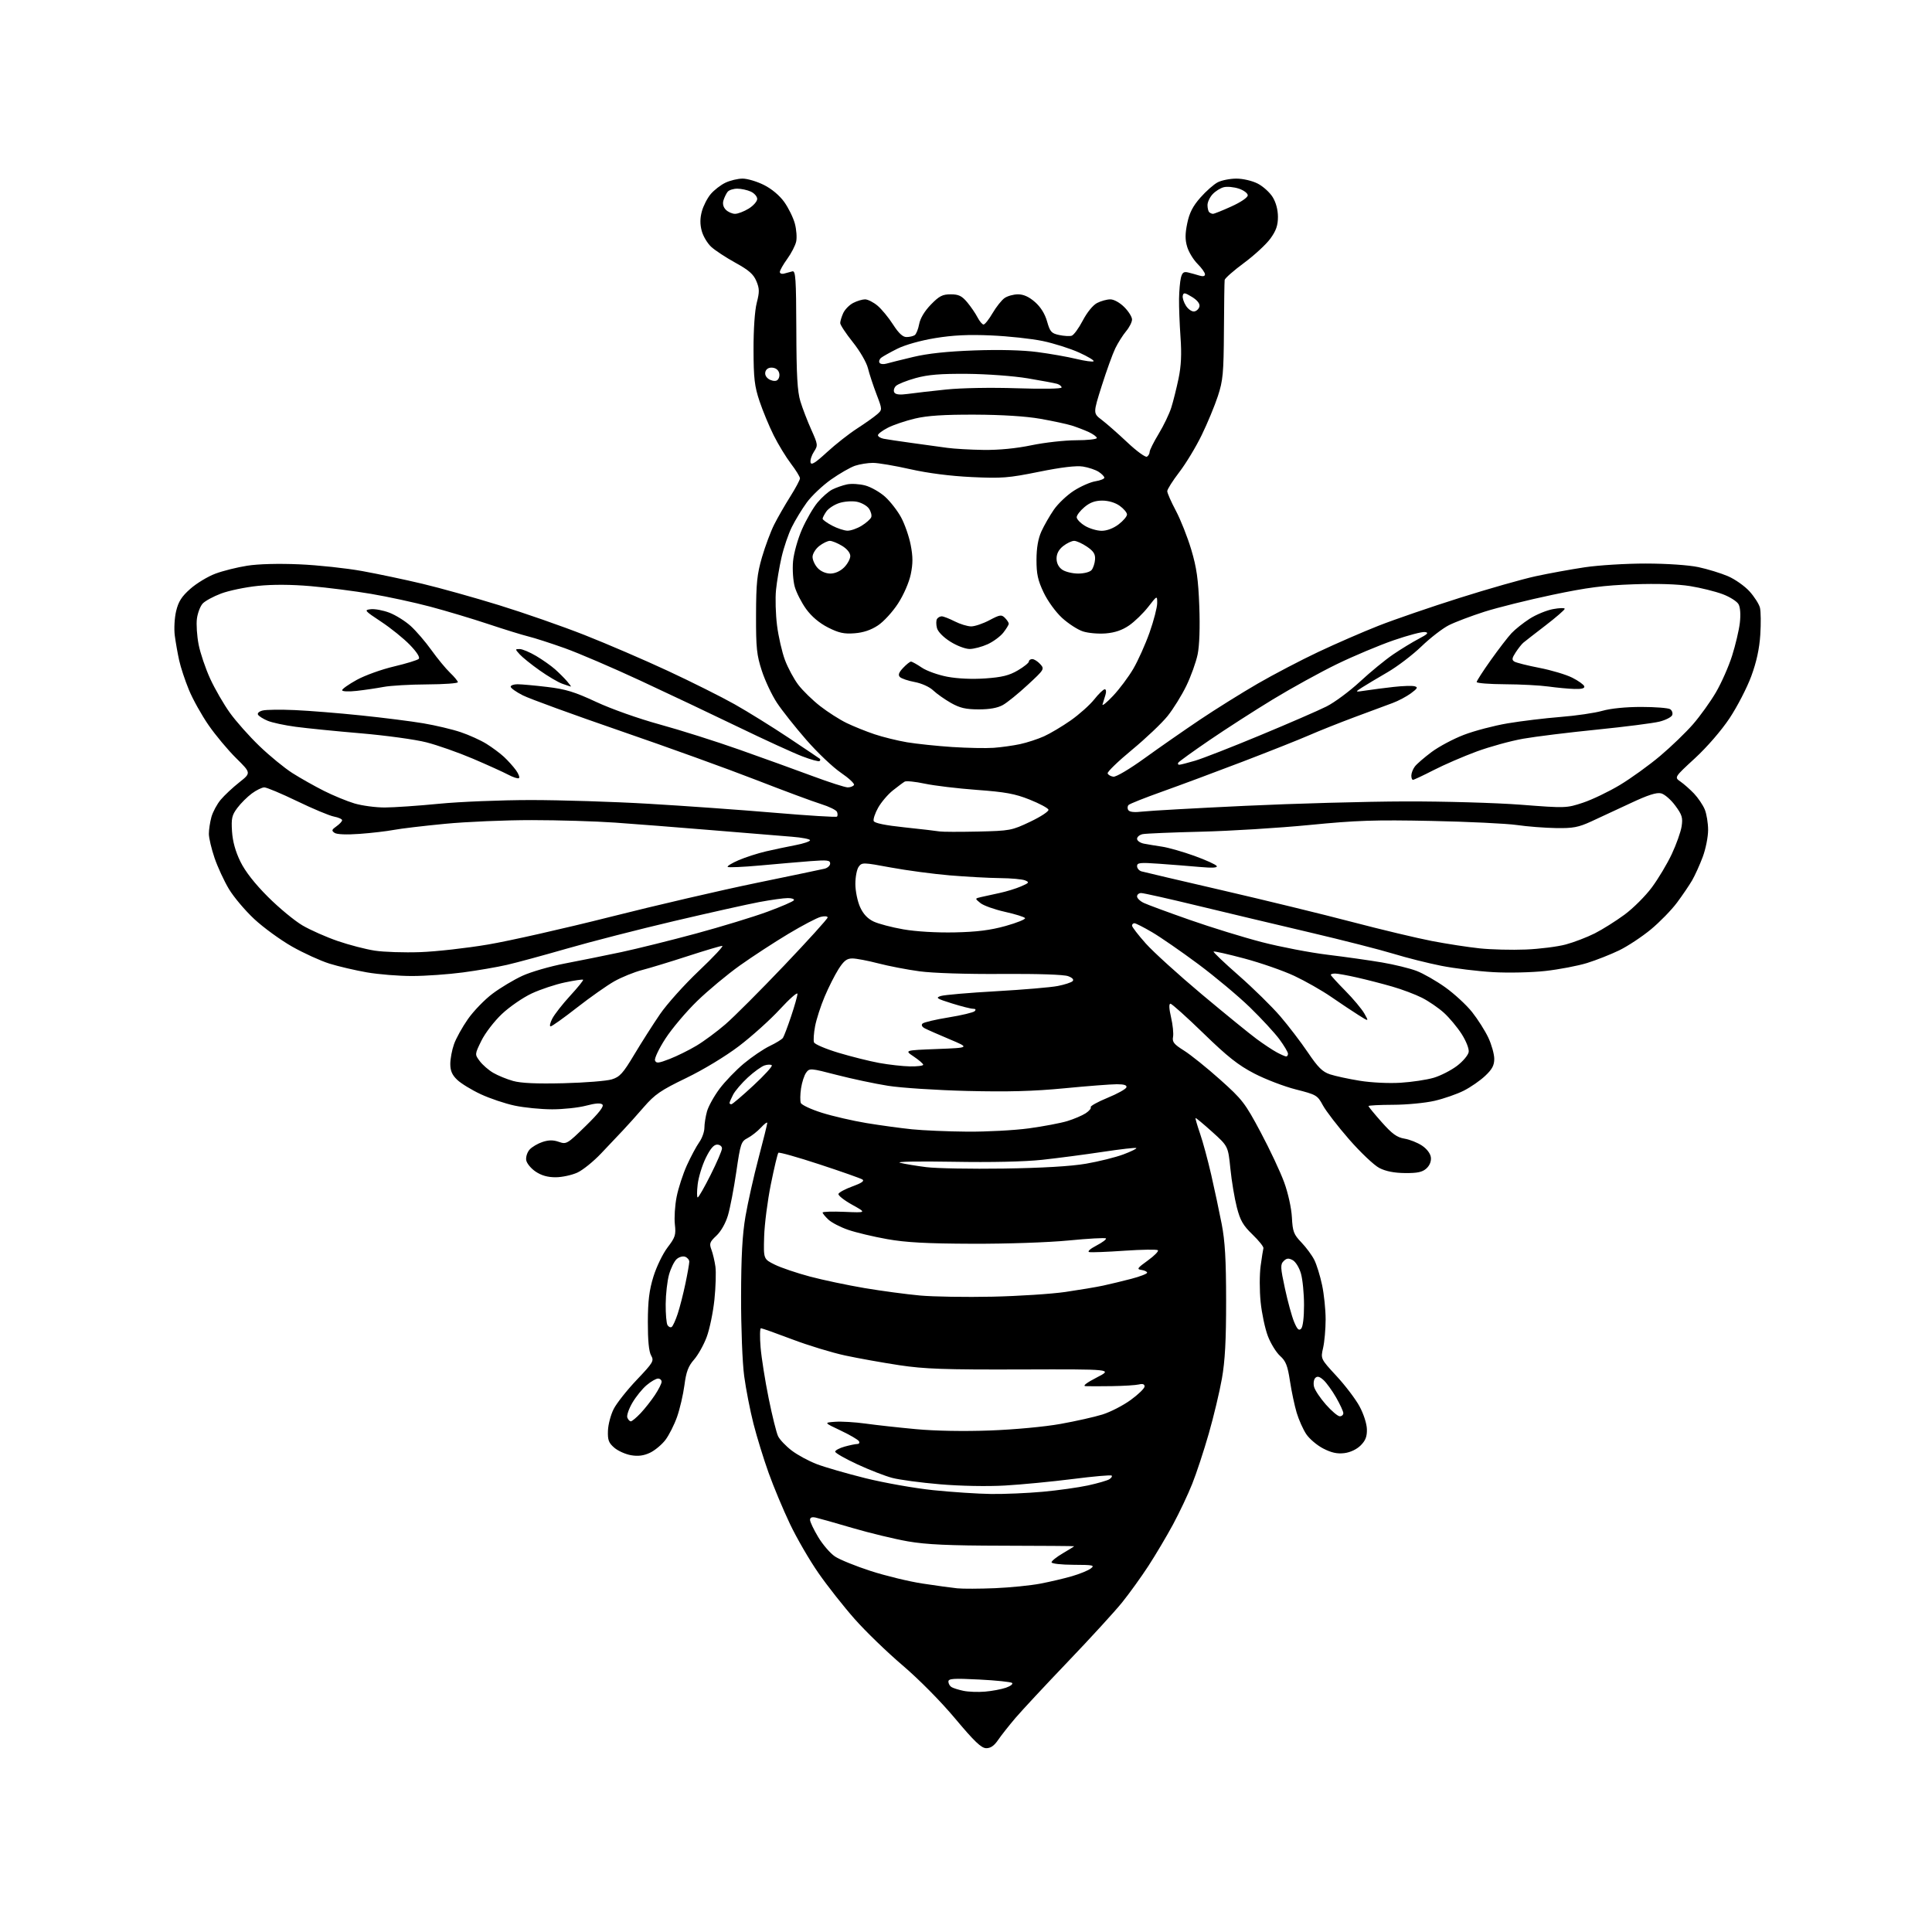 <?xml version="1.0" encoding="UTF-8" standalone="no"?>
<svg 
  version="1.1" 
  xmlns="http://www.w3.org/2000/svg" 
  xmlns:xlink="http://www.w3.org/1999/xlink" 
  xmlns:svg="http://www.w3.org/2000/svg"
  xmlns:rdf="http://www.w3.org/1999/02/22-rdf-syntax-ns#"
  xmlns:cc="http://creativecommons.org/ns#"
  xmlns:dc="http://purl.org/dc/elements/1.1/"
  viewBox="0 0 768 768"
  width="768"
  height="768"
>
<style>svg {background-color: white; }</style>"
<path stroke="none" fill="black" fill-rule="evenodd" d="M392.00,694.93C390.06,694.88 387.29,692.23 379.72,683.19C374.00,676.35 365.30,667.56 358.78,662.00C352.64,656.77 344.07,648.49 339.74,643.58C335.40,638.67 328.95,630.49 325.40,625.39C321.84,620.29 316.73,611.48 314.03,605.81C311.33,600.14 307.51,591.00 305.54,585.50C303.57,580.00 300.86,571.23 299.53,566.00C298.19,560.77 296.52,552.23 295.82,547.00C295.11,541.65 294.57,527.90 294.59,515.50C294.62,499.41 295.09,490.82 296.34,483.50C297.29,478.00 299.62,467.59 301.53,460.37C303.44,453.15 305.00,446.85 305.00,446.38C305.00,445.91 303.86,446.75 302.47,448.25C301.08,449.75 298.70,451.62 297.19,452.40C294.60,453.74 294.34,454.53 292.69,465.85C291.72,472.47 290.23,480.24 289.37,483.13C288.44,486.26 286.59,489.51 284.79,491.20C282.12,493.69 281.89,494.34 282.80,496.76C283.37,498.27 284.08,501.30 284.39,503.50C284.69,505.70 284.51,511.63 283.99,516.67C283.46,521.71 282.08,528.38 280.91,531.50C279.75,534.62 277.48,538.66 275.88,540.48C273.60,543.08 272.77,545.28 272.07,550.65C271.57,554.42 270.25,560.08 269.14,563.24C268.02,566.40 265.94,570.52 264.51,572.40C263.07,574.28 260.32,576.57 258.39,577.49C255.91,578.66 253.70,578.96 250.88,578.48C248.68,578.11 245.67,576.76 244.19,575.49C241.95,573.56 241.53,572.43 241.67,568.71C241.76,566.25 242.79,562.37 243.96,560.08C245.13,557.79 249.24,552.59 253.11,548.52C259.70,541.58 260.05,540.98 258.82,538.81C257.94,537.27 257.51,532.82 257.53,525.50C257.56,517.06 258.08,512.85 259.76,507.43C260.96,503.54 263.49,498.33 265.37,495.87C268.44,491.85 268.74,490.90 268.27,486.69C267.98,484.11 268.29,479.19 268.97,475.76C269.64,472.34 271.48,466.70 273.04,463.24C274.61,459.79 276.82,455.66 277.95,454.07C279.08,452.49 280.00,449.91 280.01,448.35C280.01,446.78 280.47,443.84 281.04,441.81C281.60,439.78 283.85,435.73 286.03,432.81C288.22,429.89 292.59,425.35 295.75,422.73C298.91,420.10 303.52,416.98 306.00,415.79C308.48,414.61 310.83,413.16 311.23,412.57C311.64,411.98 313.10,408.12 314.48,404.00C315.87,399.87 317.00,395.85 317.00,395.06C317.00,394.27 313.85,397.04 310.00,401.22C306.15,405.40 298.84,411.97 293.75,415.84C288.34,419.95 279.62,425.22 272.76,428.54C262.63,433.43 260.31,435.03 255.91,440.10C253.11,443.34 249.39,447.48 247.66,449.30C245.92,451.12 242.03,455.24 239.00,458.45C235.97,461.67 231.70,465.12 229.50,466.13C227.30,467.13 223.43,467.97 220.90,467.98C217.74,467.99 215.23,467.29 212.90,465.72C211.03,464.46 209.35,462.40 209.17,461.13C208.99,459.87 209.60,457.99 210.54,456.96C211.48,455.92 213.78,454.57 215.65,453.95C218.12,453.14 219.91,453.12 222.16,453.91C225.17,454.96 225.49,454.76 232.88,447.54C238.05,442.49 240.17,439.77 239.48,439.08C238.79,438.39 236.70,438.53 232.98,439.52C229.97,440.32 223.90,440.97 219.50,440.97C215.10,440.97 208.39,440.31 204.59,439.50C200.79,438.70 194.71,436.65 191.09,434.96C187.46,433.27 183.26,430.70 181.75,429.25C179.72,427.32 179.00,425.66 179.00,422.94C179.00,420.91 179.66,417.37 180.48,415.07C181.29,412.77 183.79,408.27 186.03,405.07C188.28,401.87 192.67,397.33 195.81,394.99C198.94,392.64 204.28,389.45 207.67,387.89C211.06,386.33 218.71,384.12 224.67,382.98C230.63,381.84 240.68,379.81 247.00,378.47C253.32,377.12 266.71,373.79 276.74,371.08C286.77,368.36 299.49,364.48 305.00,362.45C310.51,360.43 315.27,358.37 315.57,357.88C315.87,357.40 314.79,357.00 313.17,357.00C311.55,357.00 306.46,357.71 301.86,358.57C297.26,359.43 282.02,362.84 268.00,366.13C253.97,369.43 234.85,374.34 225.50,377.04C216.15,379.73 205.35,382.67 201.50,383.55C197.65,384.44 189.78,385.79 184.00,386.56C178.22,387.33 169.17,387.97 163.88,387.98C158.59,387.99 150.47,387.34 145.83,386.53C141.20,385.72 134.50,384.16 130.95,383.05C127.40,381.94 120.73,378.90 116.12,376.29C111.51,373.67 104.76,368.76 101.12,365.38C97.48,362.00 92.93,356.61 91.01,353.42C89.09,350.23 86.52,344.66 85.29,341.06C84.06,337.45 83.04,333.15 83.03,331.50C83.02,329.85 83.48,326.83 84.04,324.78C84.61,322.74 86.28,319.63 87.75,317.89C89.21,316.15 92.53,313.04 95.12,311.00C99.83,307.27 99.83,307.27 93.88,301.39C90.60,298.15 85.66,292.24 82.91,288.26C80.15,284.28 76.64,277.98 75.11,274.26C73.57,270.54 71.82,265.25 71.22,262.50C70.61,259.75 69.83,255.32 69.48,252.65C69.13,249.96 69.37,245.62 70.02,242.90C70.94,239.09 72.21,237.11 75.70,234.03C78.18,231.85 82.64,229.15 85.63,228.04C88.61,226.92 94.30,225.50 98.27,224.88C102.68,224.18 110.78,223.97 119.00,224.33C126.42,224.65 137.68,225.86 144.00,227.01C150.32,228.16 161.12,230.44 168.00,232.08C174.88,233.72 188.53,237.53 198.35,240.56C208.17,243.59 223.47,248.92 232.35,252.42C241.23,255.92 256.17,262.34 265.54,266.71C274.91,271.07 286.84,277.04 292.04,279.97C297.24,282.90 306.90,288.90 313.50,293.29C320.10,297.69 325.69,301.45 325.92,301.64C326.15,301.84 326.09,302.24 325.79,302.54C325.50,302.84 322.38,301.98 318.88,300.64C315.37,299.30 303.95,294.07 293.50,289.01C283.05,283.96 265.50,275.64 254.50,270.53C243.50,265.42 230.00,259.63 224.50,257.66C219.00,255.70 212.47,253.59 210.00,252.99C207.53,252.38 200.32,250.15 194.00,248.04C187.68,245.93 177.32,242.83 171.00,241.15C164.68,239.47 154.10,237.18 147.50,236.07C140.90,234.95 130.10,233.57 123.50,233.00C115.70,232.33 108.35,232.29 102.50,232.90C97.55,233.41 90.97,234.78 87.89,235.94C84.80,237.10 81.50,238.90 80.55,239.94C79.60,240.99 78.58,243.68 78.28,245.92C77.98,248.16 78.29,252.81 78.96,256.25C79.64,259.69 81.71,265.80 83.57,269.84C85.43,273.88 88.94,279.95 91.37,283.34C93.80,286.73 99.09,292.69 103.14,296.58C107.19,300.48 113.09,305.31 116.25,307.32C119.41,309.33 125.04,312.50 128.75,314.37C132.46,316.24 137.95,318.50 140.93,319.39C143.92,320.27 149.32,320.99 152.93,320.99C156.54,320.98 166.25,320.32 174.50,319.51C182.75,318.70 199.18,318.04 211.00,318.03C222.82,318.03 243.97,318.69 258.00,319.52C272.02,320.34 294.45,321.94 307.84,323.08C321.23,324.22 332.43,324.91 332.72,324.62C333.01,324.32 333.02,323.49 332.74,322.76C332.46,322.03 329.59,320.62 326.37,319.62C323.14,318.62 311.50,314.29 300.50,310.01C289.50,305.72 265.24,296.96 246.58,290.54C227.92,284.11 210.48,277.76 207.83,276.41C205.17,275.07 203.00,273.52 203.00,272.98C203.00,272.44 204.24,272.00 205.75,272.00C207.26,272.00 212.55,272.48 217.50,273.07C224.86,273.94 228.41,275.03 237.00,279.03C242.97,281.82 253.86,285.68 262.25,287.98C270.37,290.20 284.67,294.73 294.03,298.04C303.39,301.35 316.46,306.07 323.07,308.53C329.68,310.99 335.95,313.00 336.99,313.00C338.03,313.00 339.14,312.57 339.47,312.05C339.79,311.53 337.45,309.34 334.28,307.18C331.10,305.02 324.90,299.13 320.50,294.08C316.10,289.04 310.86,282.42 308.85,279.38C306.84,276.34 304.14,270.62 302.85,266.68C300.80,260.40 300.50,257.61 300.54,244.50C300.57,231.82 300.94,228.26 302.90,221.50C304.19,217.10 306.37,211.25 307.76,208.50C309.15,205.75 312.02,200.75 314.14,197.39C316.26,194.03 318.00,190.77 318.00,190.15C318.00,189.53 316.39,186.91 314.42,184.33C312.46,181.75 309.37,176.69 307.56,173.07C305.76,169.46 303.22,163.35 301.93,159.50C299.94,153.56 299.57,150.45 299.54,139.00C299.52,130.95 300.03,123.43 300.82,120.38C301.94,116.02 301.92,114.74 300.66,111.73C299.52,109.00 297.64,107.36 292.34,104.45C288.58,102.38 284.26,99.54 282.73,98.14C281.21,96.74 279.51,93.89 278.95,91.80C278.24,89.17 278.25,86.78 278.99,84.05C279.57,81.87 281.16,78.77 282.51,77.16C283.87,75.56 286.51,73.51 288.39,72.62C290.27,71.73 293.33,71.00 295.20,71.00C297.08,71.00 300.87,72.13 303.64,73.51C306.73,75.05 309.85,77.66 311.74,80.28C313.42,82.63 315.32,86.49 315.96,88.86C316.60,91.23 316.84,94.45 316.49,96.03C316.15,97.60 314.55,100.71 312.93,102.93C311.32,105.16 310.00,107.49 310.00,108.11C310.00,108.73 310.79,109.01 311.75,108.74C312.71,108.47 314.17,108.08 314.99,107.87C316.27,107.55 316.48,110.73 316.55,131.00C316.60,149.23 316.97,155.64 318.17,159.56C319.02,162.35 320.97,167.40 322.49,170.79C325.15,176.72 325.19,177.06 323.57,179.54C322.64,180.96 322.02,182.87 322.20,183.79C322.44,185.05 324.02,184.08 328.69,179.79C332.08,176.67 337.48,172.42 340.68,170.36C343.88,168.29 347.46,165.76 348.63,164.73C350.77,162.87 350.77,162.87 348.41,156.68C347.11,153.28 345.58,148.64 345.02,146.37C344.44,144.04 341.81,139.51 338.99,135.99C336.25,132.56 334.00,129.15 334.00,128.42C334.00,127.69 334.54,125.91 335.19,124.47C335.85,123.03 337.63,121.21 339.15,120.43C340.66,119.64 342.79,119.00 343.87,119.00C344.96,119.00 347.18,120.13 348.82,121.50C350.46,122.88 353.24,126.25 355.00,129.00C357.23,132.47 358.87,134.00 360.35,133.98C361.53,133.98 363.00,133.64 363.61,133.23C364.21,132.83 365.01,130.85 365.38,128.84C365.81,126.53 367.52,123.68 370.03,121.09C373.34,117.68 374.64,117.00 377.91,117.00C381.06,117.00 382.33,117.61 384.45,120.12C385.89,121.84 387.74,124.54 388.56,126.12C389.38,127.70 390.47,129.00 390.98,129.00C391.50,129.00 393.11,126.97 394.56,124.48C396.02,122.00 398.16,119.30 399.33,118.48C400.49,117.67 402.90,117.00 404.69,117.00C406.88,117.00 409.06,117.99 411.43,120.07C413.70,122.06 415.38,124.77 416.23,127.78C417.40,131.90 417.94,132.51 421.02,133.17C422.94,133.58 425.18,133.71 426.00,133.46C426.82,133.22 428.80,130.51 430.40,127.46C432.11,124.19 434.45,121.30 436.10,120.45C437.64,119.65 440.01,119.00 441.37,119.00C442.80,119.00 445.15,120.30 446.92,122.08C448.62,123.77 450.00,125.98 450.00,127.00C450.00,128.02 448.94,130.12 447.64,131.67C446.34,133.23 444.40,136.30 443.33,138.50C442.27,140.70 439.85,147.40 437.95,153.40C434.51,164.29 434.51,164.29 437.95,166.90C439.84,168.33 444.42,172.36 448.13,175.85C451.83,179.34 455.35,181.90 455.93,181.54C456.52,181.18 457.00,180.32 457.00,179.63C457.00,178.94 458.62,175.71 460.60,172.44C462.58,169.17 464.84,164.47 465.61,162.00C466.39,159.53 467.68,154.35 468.49,150.50C469.53,145.49 469.76,140.80 469.27,134.00C468.90,128.78 468.64,121.92 468.69,118.76C468.74,115.61 469.07,111.85 469.43,110.41C469.96,108.32 470.55,107.89 472.30,108.31C473.51,108.60 475.51,109.15 476.75,109.54C478.22,109.99 479.00,109.82 479.00,109.04C479.00,108.38 477.66,106.51 476.02,104.87C474.39,103.23 472.54,100.20 471.92,98.12C471.07,95.29 471.08,92.94 471.95,88.75C472.81,84.61 474.16,81.96 477.17,78.55C479.40,76.01 482.51,73.27 484.06,72.47C485.62,71.66 488.97,71.00 491.49,71.00C494.08,71.00 497.76,71.86 499.94,72.97C502.06,74.05 504.74,76.47 505.90,78.34C507.22,80.47 508.00,83.41 508.00,86.22C508.00,89.61 507.27,91.71 505.00,94.84C503.35,97.12 498.62,101.48 494.50,104.53C490.37,107.58 486.92,110.62 486.82,111.29C486.72,111.96 486.59,121.05 486.53,131.50C486.42,148.45 486.16,151.25 484.11,157.50C482.84,161.35 479.96,168.31 477.69,172.96C475.43,177.62 471.43,184.24 468.79,187.68C466.16,191.11 464.00,194.52 464.00,195.25C464.00,195.97 465.54,199.48 467.43,203.03C469.32,206.59 472.07,213.55 473.55,218.50C475.68,225.64 476.34,230.29 476.74,241.01C477.05,249.42 476.80,256.64 476.08,260.13C475.44,263.22 473.42,268.84 471.59,272.62C469.76,276.40 466.40,281.81 464.13,284.64C461.86,287.47 455.49,293.51 449.98,298.07C444.46,302.63 440.11,306.84 440.30,307.43C440.50,308.02 441.52,308.61 442.58,308.75C443.67,308.89 449.03,305.72 455.00,301.40C460.77,297.23 470.68,290.34 477.00,286.09C483.32,281.85 493.68,275.39 500.00,271.73C506.32,268.08 517.12,262.43 524.00,259.18C530.88,255.93 541.67,251.23 548.00,248.74C554.33,246.25 568.83,241.27 580.23,237.67C591.63,234.06 605.21,230.20 610.41,229.07C615.61,227.94 624.39,226.34 629.92,225.51C635.46,224.68 646.40,224.01 654.24,224.02C662.62,224.03 671.24,224.62 675.14,225.44C678.79,226.22 684.07,227.84 686.88,229.04C689.69,230.25 693.55,232.97 695.47,235.09C697.38,237.21 699.25,240.13 699.61,241.58C699.97,243.02 700.03,247.87 699.74,252.35C699.38,257.91 698.24,263.15 696.15,268.82C694.46,273.40 690.58,280.91 687.52,285.52C684.23,290.45 678.58,296.98 673.74,301.44C665.54,308.99 665.54,308.99 668.02,310.70C669.38,311.64 671.80,313.78 673.40,315.45C674.99,317.13 676.90,319.95 677.65,321.72C678.39,323.49 679.00,327.18 679.00,329.93C679.00,332.68 678.04,337.50 676.86,340.64C675.69,343.78 673.79,347.96 672.66,349.93C671.52,351.89 668.81,355.89 666.63,358.81C664.45,361.74 659.79,366.52 656.27,369.44C652.75,372.35 647.09,376.10 643.69,377.76C640.28,379.41 634.51,381.69 630.86,382.82C627.21,383.94 619.79,385.36 614.36,385.97C608.85,386.58 599.64,386.79 593.50,386.44C587.45,386.09 578.19,384.96 572.93,383.92C567.67,382.88 559.12,380.73 553.93,379.14C548.74,377.55 533.70,373.71 520.50,370.61C507.30,367.51 487.22,362.73 475.89,359.99C464.55,357.24 454.54,355.00 453.64,355.00C452.74,355.00 452.00,355.60 452.00,356.34C452.00,357.08 453.24,358.26 454.75,358.96C456.26,359.67 464.44,362.69 472.92,365.66C481.40,368.64 494.35,372.63 501.69,374.53C509.04,376.43 520.77,378.68 527.77,379.53C534.77,380.38 544.50,381.76 549.38,382.59C554.26,383.42 560.44,384.93 563.10,385.95C565.77,386.96 570.90,389.90 574.51,392.47C578.12,395.05 582.93,399.48 585.19,402.33C587.44,405.17 590.35,409.75 591.64,412.50C592.93,415.25 593.98,419.02 593.99,420.88C594.00,423.48 593.16,425.06 590.38,427.67C588.40,429.55 584.58,432.19 581.89,433.55C579.21,434.91 573.98,436.73 570.28,437.59C566.57,438.45 559.14,439.16 553.77,439.17C548.40,439.19 544.00,439.41 544.00,439.68C544.00,439.94 546.36,442.82 549.25,446.07C553.40,450.75 555.30,452.13 558.30,452.63C560.40,452.98 563.55,454.24 565.30,455.42C567.22,456.71 568.62,458.57 568.80,460.08C568.98,461.65 568.31,463.32 567.01,464.49C565.41,465.94 563.46,466.36 558.52,466.31C554.21,466.27 550.86,465.61 548.30,464.29C546.21,463.21 540.81,458.09 536.29,452.91C531.78,447.74 527.08,441.64 525.85,439.36C523.72,435.40 523.28,435.14 515.16,433.08C510.50,431.90 503.05,429.05 498.60,426.74C492.20,423.42 487.96,420.06 478.40,410.77C471.74,404.30 465.83,399.00 465.28,399.00C464.62,399.00 464.70,400.90 465.51,404.39C466.20,407.35 466.56,410.86 466.30,412.19C465.92,414.20 466.65,415.11 470.67,417.63C473.33,419.30 479.77,424.48 485.00,429.15C493.87,437.08 494.94,438.47 501.12,450.07C504.77,456.91 508.98,465.88 510.48,470.00C512.05,474.31 513.35,480.22 513.55,483.90C513.85,489.61 514.26,490.69 517.34,493.90C519.23,495.88 521.54,499.00 522.46,500.84C523.38,502.67 524.78,507.17 525.55,510.84C526.33,514.50 526.96,520.65 526.96,524.50C526.95,528.35 526.50,533.45 525.95,535.83C524.96,540.15 524.96,540.15 531.25,546.96C534.72,550.70 538.84,556.12 540.41,559.01C542.03,561.99 543.31,565.93 543.36,568.12C543.44,571.03 542.83,572.63 540.89,574.57C539.31,576.14 536.79,577.34 534.40,577.64C531.57,577.99 529.27,577.49 526.01,575.81C523.54,574.54 520.50,571.96 519.25,570.09C518.00,568.21 516.29,564.39 515.45,561.59C514.61,558.79 513.41,553.12 512.78,549.00C511.85,542.86 511.14,541.05 508.85,539.00C507.32,537.62 505.14,534.09 504.01,531.15C502.88,528.21 501.58,522.10 501.12,517.57C500.66,513.05 500.66,506.60 501.12,503.24C501.58,499.89 502.08,496.70 502.23,496.17C502.38,495.63 500.43,493.20 497.91,490.76C494.15,487.14 493.01,485.17 491.66,479.92C490.75,476.39 489.59,469.48 489.10,464.57C488.19,455.63 488.19,455.63 481.85,449.92C478.36,446.78 475.39,444.31 475.25,444.44C475.11,444.57 475.91,447.33 477.03,450.59C478.16,453.84 480.15,461.23 481.48,467.00C482.80,472.77 484.67,481.55 485.63,486.50C486.96,493.33 487.39,500.67 487.40,517.00C487.41,532.79 486.97,541.02 485.73,548.00C484.81,553.23 482.46,563.07 480.51,569.87C478.56,576.68 475.60,585.68 473.92,589.87C472.25,594.07 468.81,601.33 466.29,606.00C463.77,610.67 459.36,618.10 456.50,622.50C453.63,626.90 448.93,633.42 446.05,637.00C443.16,640.58 433.49,651.15 424.54,660.50C415.60,669.85 406.19,679.95 403.63,682.95C401.08,685.95 397.98,689.88 396.74,691.69C395.18,693.99 393.74,694.97 392.00,694.93zM391.56,672.45C394.35,672.22 398.09,671.51 399.89,670.89C401.68,670.26 402.78,669.42 402.33,669.00C401.87,668.59 395.99,667.98 389.25,667.64C379.00,667.12 377.00,667.25 377.00,668.45C377.00,669.24 377.55,670.22 378.22,670.63C378.88,671.05 381.02,671.72 382.97,672.13C384.91,672.54 388.78,672.69 391.56,672.45zM395.50,631.33C401.55,631.07 409.67,630.26 413.55,629.52C417.42,628.78 423.09,627.45 426.14,626.56C429.19,625.67 432.55,624.30 433.59,623.51C435.30,622.21 434.59,622.06 426.75,622.03C421.86,622.01 418.00,621.58 418.00,621.04C418.00,620.52 420.02,618.90 422.50,617.45C424.98,616.00 427.00,614.74 427.00,614.65C427.00,614.57 414.28,614.47 398.75,614.44C377.10,614.40 368.26,613.99 360.92,612.72C355.65,611.80 345.75,609.41 338.92,607.41C332.09,605.40 325.49,603.54 324.25,603.26C322.74,602.93 322.00,603.23 322.00,604.18C322.00,604.95 323.46,608.03 325.25,611.01C327.04,613.99 330.03,617.46 331.89,618.71C333.76,619.97 340.17,622.57 346.14,624.50C352.12,626.43 361.39,628.68 366.75,629.49C372.11,630.31 378.30,631.16 380.50,631.38C382.70,631.61 389.45,631.58 395.50,631.33zM394.00,593.88C399.23,593.95 408.45,593.55 414.50,593.00C420.55,592.45 428.65,591.31 432.50,590.48C436.35,589.64 440.16,588.54 440.97,588.03C441.78,587.52 442.20,586.86 441.90,586.57C441.60,586.27 434.64,586.88 426.43,587.93C418.22,588.97 406.10,590.14 399.50,590.52C392.45,590.92 381.81,590.72 373.69,590.03C366.09,589.39 357.54,588.24 354.69,587.49C351.83,586.74 345.56,584.30 340.75,582.07C335.94,579.84 332.00,577.58 332.00,577.06C332.00,576.53 333.69,575.63 335.75,575.05C337.81,574.48 340.09,574.01 340.81,574.01C341.53,574.00 341.81,573.49 341.42,572.88C341.04,572.26 337.75,570.35 334.11,568.63C327.50,565.51 327.50,565.51 332.00,565.18C334.48,565.00 339.88,565.32 344.00,565.89C348.12,566.47 357.12,567.46 364.00,568.10C371.65,568.82 383.12,569.03 393.55,568.64C403.27,568.28 415.31,567.16 421.57,566.03C427.61,564.95 435.12,563.26 438.26,562.28C441.41,561.30 446.46,558.70 449.48,556.50C452.51,554.30 454.99,551.89 454.99,551.14C455.00,550.24 454.25,549.97 452.75,550.34C451.51,550.64 446.68,550.94 442.00,551.01C437.32,551.08 432.60,551.08 431.50,551.02C430.26,550.95 431.94,549.65 435.96,547.58C442.42,544.26 442.42,544.26 405.96,544.38C375.45,544.48 367.54,544.20 357.50,542.69C350.90,541.69 341.23,539.96 336.00,538.84C330.77,537.72 321.28,534.83 314.89,532.40C308.50,529.98 302.93,528.00 302.49,528.00C302.06,528.00 302.00,531.42 302.35,535.61C302.70,539.79 304.14,548.89 305.55,555.82C306.95,562.76 308.64,569.55 309.30,570.92C309.96,572.29 312.40,574.85 314.72,576.62C317.04,578.39 321.54,580.82 324.72,582.03C327.90,583.24 336.57,585.75 344.00,587.60C351.43,589.45 363.57,591.60 371.00,592.37C378.43,593.13 388.77,593.82 394.00,593.88zM250.77,565.00C251.23,565.00 252.98,563.54 254.67,561.75C256.35,559.96 258.91,556.71 260.36,554.52C261.81,552.33 263.00,549.97 263.00,549.27C263.00,548.57 262.36,548.00 261.58,548.00C260.79,548.00 258.76,549.17 257.06,550.61C255.35,552.04 252.80,555.19 251.38,557.62C249.96,560.04 249.05,562.69 249.37,563.51C249.68,564.33 250.31,565.00 250.77,565.00zM532.58,563.00C533.36,563.00 534.00,562.44 533.99,561.75C533.99,561.06 532.69,558.25 531.11,555.50C529.53,552.75 527.27,549.63 526.09,548.57C524.53,547.17 523.65,546.95 522.85,547.75C522.24,548.36 522.02,549.94 522.35,551.26C522.68,552.58 524.80,555.77 527.06,558.33C529.32,560.90 531.81,563.00 532.58,563.00zM517.21,528.19C517.92,527.48 518.38,523.73 518.37,518.76C518.37,514.22 517.82,508.60 517.15,506.27C516.47,503.89 515.02,501.54 513.85,500.92C512.22,500.05 511.44,500.13 510.26,501.31C508.93,502.64 508.98,503.85 510.79,512.21C511.90,517.38 513.54,523.35 514.43,525.48C515.66,528.43 516.32,529.08 517.21,528.19zM266.99,527.50C267.46,527.21 268.55,524.84 269.40,522.24C270.26,519.63 271.64,514.21 272.48,510.18C273.32,506.16 274.00,502.27 274.00,501.54C274.00,500.81 273.26,499.93 272.36,499.58C271.45,499.24 269.93,499.66 268.97,500.53C268.01,501.39 266.66,504.15 265.95,506.67C265.25,509.18 264.65,514.44 264.62,518.37C264.59,522.29 264.91,526.07 265.35,526.77C265.78,527.46 266.52,527.79 266.99,527.50zM394.50,515.45C404.95,515.22 418.00,514.37 423.51,513.57C429.01,512.77 435.76,511.64 438.51,511.05C441.25,510.46 446.31,509.24 449.75,508.34C453.19,507.44 456.00,506.35 456.00,505.92C456.00,505.49 454.99,505.00 453.75,504.82C451.77,504.54 452.07,504.09 456.27,501.07C458.89,499.18 460.69,497.34 460.27,496.98C459.85,496.62 453.88,496.71 447.00,497.18C440.12,497.66 433.82,497.90 433.00,497.72C432.13,497.53 433.33,496.44 435.85,495.13C438.24,493.88 439.94,492.60 439.62,492.29C439.31,491.97 432.63,492.34 424.77,493.11C416.60,493.90 400.24,494.46 386.50,494.41C368.37,494.35 360.09,493.90 352.65,492.57C347.23,491.61 340.27,489.95 337.19,488.89C334.11,487.84 330.56,486.00 329.30,484.81C328.03,483.62 327.00,482.36 327.00,482.00C327.00,481.65 330.94,481.53 335.75,481.73C344.50,482.10 344.50,482.10 338.72,478.89C335.54,477.12 333.10,475.19 333.30,474.59C333.49,473.99 336.01,472.65 338.89,471.60C342.51,470.29 343.73,469.44 342.82,468.86C342.09,468.40 334.41,465.69 325.75,462.85C317.08,460.00 309.73,457.93 309.42,458.25C309.10,458.56 307.76,464.17 306.44,470.71C305.11,477.26 303.91,486.63 303.76,491.55C303.50,500.50 303.50,500.50 308.00,502.72C310.48,503.94 316.74,506.06 321.92,507.44C327.10,508.82 336.88,510.88 343.66,512.03C350.44,513.17 360.38,514.50 365.74,514.99C371.11,515.47 384.05,515.68 394.50,515.45zM277.35,476.00C277.70,476.00 280.01,471.96 282.49,467.02C284.97,462.08 287.00,457.36 287.00,456.52C287.00,455.68 286.13,455.00 285.07,455.00C283.74,455.00 282.35,456.63 280.55,460.31C279.12,463.23 277.67,467.96 277.34,470.81C277.00,473.66 277.00,476.00 277.35,476.00zM399.00,464.52C414.37,464.29 425.69,463.62 431.70,462.59C436.77,461.72 443.43,460.06 446.52,458.91C449.61,457.75 451.94,456.61 451.70,456.37C451.46,456.13 445.47,456.81 438.38,457.88C431.30,458.95 420.46,460.37 414.29,461.04C407.27,461.80 394.02,462.09 378.83,461.82C365.03,461.58 355.96,461.75 357.78,462.22C359.54,462.68 364.25,463.46 368.24,463.96C372.23,464.46 386.07,464.71 399.00,464.52zM384.50,449.85C392.20,449.91 403.23,449.32 409.00,448.54C414.77,447.75 421.66,446.45 424.30,445.64C426.94,444.83 430.21,443.43 431.58,442.54C432.95,441.64 433.85,440.56 433.58,440.13C433.31,439.70 436.30,438.03 440.22,436.42C444.14,434.82 447.53,432.94 447.76,432.25C448.04,431.38 446.88,431.00 443.96,431.00C441.64,431.00 432.27,431.72 423.12,432.61C410.88,433.79 400.71,434.07 384.50,433.67C372.40,433.37 358.23,432.45 353.00,431.62C347.77,430.79 338.63,428.85 332.67,427.31C322.13,424.58 321.80,424.56 320.46,426.39C319.70,427.42 318.79,430.23 318.43,432.62C318.07,435.02 318.03,437.63 318.33,438.43C318.64,439.23 322.40,440.99 326.70,442.34C330.99,443.69 339.00,445.54 344.50,446.45C350.00,447.35 358.10,448.46 362.50,448.91C366.90,449.36 376.80,449.79 384.50,449.85zM290.75,438.95C291.16,438.93 295.09,435.58 299.48,431.51C303.86,427.45 307.16,423.83 306.80,423.47C306.44,423.11 305.15,423.13 303.93,423.52C302.71,423.91 299.71,426.07 297.28,428.31C294.84,430.56 292.21,433.63 291.42,435.15C290.64,436.66 290.00,438.15 290.00,438.45C290.00,438.75 290.34,438.98 290.75,438.95zM224.00,430.60C232.53,430.39 241.17,429.70 243.20,429.07C246.38,428.09 247.65,426.69 252.12,419.22C254.99,414.42 259.59,407.20 262.35,403.17C265.10,399.14 272.07,391.38 277.83,385.92C283.59,380.46 287.76,376.00 287.11,376.00C286.45,376.00 280.30,377.83 273.43,380.06C266.56,382.30 258.37,384.79 255.22,385.61C252.07,386.43 247.12,388.44 244.20,390.08C241.29,391.73 234.61,396.43 229.36,400.53C224.11,404.64 219.39,408.00 218.88,408.00C218.37,408.00 218.67,406.61 219.54,404.92C220.42,403.22 223.62,399.13 226.65,395.83C229.69,392.53 232.00,389.67 231.79,389.46C231.59,389.26 228.33,389.73 224.55,390.53C220.77,391.32 214.82,393.30 211.33,394.93C207.84,396.57 202.51,400.24 199.50,403.09C196.47,405.95 192.82,410.71 191.36,413.70C188.70,419.13 188.70,419.13 190.71,421.81C191.81,423.29 194.21,425.38 196.04,426.45C197.88,427.53 201.43,428.99 203.94,429.69C207.08,430.58 213.31,430.86 224.00,430.60zM556.74,430.41C561.28,430.13 567.22,429.23 569.95,428.42C572.68,427.61 576.84,425.48 579.21,423.68C581.57,421.88 583.65,419.40 583.83,418.16C584.01,416.88 582.79,413.79 581.01,411.01C579.27,408.31 576.11,404.52 573.97,402.59C571.82,400.65 567.91,397.97 565.26,396.63C562.61,395.29 557.31,393.29 553.47,392.19C549.64,391.08 543.35,389.46 539.50,388.59C535.65,387.71 531.71,387.00 530.75,387.00C529.79,387.00 529.00,387.23 529.00,387.50C529.00,387.77 531.59,390.62 534.75,393.82C537.91,397.01 541.33,401.10 542.35,402.89C544.20,406.15 544.20,406.15 539.99,403.49C537.67,402.03 532.79,398.78 529.14,396.26C525.49,393.74 518.90,390.00 514.50,387.93C510.10,385.87 501.17,382.76 494.65,381.02C488.14,379.28 482.63,378.04 482.41,378.26C482.19,378.47 486.71,382.78 492.46,387.82C498.20,392.86 505.59,400.12 508.89,403.95C512.18,407.78 517.14,414.27 519.91,418.37C523.93,424.32 525.70,426.08 528.71,427.07C530.77,427.75 536.08,428.90 540.48,429.61C545.04,430.36 552.06,430.70 556.74,430.41zM361.75,423.91C364.64,423.96 366.99,423.66 366.99,423.25C366.98,422.84 365.29,421.38 363.24,420.00C359.50,417.50 359.50,417.50 372.50,417.00C385.50,416.50 385.50,416.50 377.50,413.13C373.10,411.28 368.66,409.33 367.64,408.79C366.50,408.19 366.14,407.46 366.71,406.89C367.22,406.38 371.88,405.28 377.06,404.44C382.25,403.60 386.92,402.48 387.44,401.96C388.05,401.35 387.82,401.00 386.81,401.00C385.93,401.00 382.13,400.04 378.36,398.86C372.30,396.97 371.79,396.62 374.00,395.92C375.38,395.49 385.27,394.63 396.00,394.03C406.73,393.42 417.73,392.49 420.46,391.95C423.19,391.42 425.85,390.55 426.37,390.03C426.98,389.42 426.33,388.69 424.60,388.04C422.94,387.41 412.55,387.06 398.18,387.16C384.13,387.26 370.84,386.83 365.50,386.11C360.55,385.44 353.15,384.01 349.06,382.94C344.97,381.88 340.36,381.00 338.82,381.00C336.62,381.00 335.45,381.91 333.32,385.25C331.84,387.59 329.35,392.51 327.80,396.20C326.24,399.88 324.54,405.16 324.01,407.94C323.49,410.71 323.29,413.60 323.58,414.35C323.87,415.11 328.25,416.97 333.30,418.49C338.36,420.01 345.65,421.84 349.50,422.54C353.35,423.24 358.86,423.86 361.75,423.91zM266.22,420.94C269.12,419.81 273.90,417.45 276.84,415.69C279.78,413.94 284.96,410.11 288.34,407.19C291.73,404.27 302.26,393.73 311.75,383.76C321.24,373.79 329.00,365.22 329.00,364.71C329.00,364.20 327.76,364.09 326.25,364.47C324.74,364.84 318.94,367.89 313.37,371.23C307.79,374.57 299.14,380.22 294.13,383.78C289.13,387.34 281.47,393.72 277.10,397.96C272.74,402.20 267.07,408.92 264.50,412.89C261.93,416.86 260.08,420.76 260.38,421.55C260.85,422.77 261.77,422.67 266.22,420.94zM511.25,419.96C511.66,419.98 512.00,419.50 512.00,418.88C512.00,418.27 510.46,415.68 508.59,413.13C506.71,410.59 501.42,404.86 496.84,400.41C492.25,395.96 483.00,388.22 476.27,383.21C469.54,378.21 461.30,372.51 457.96,370.56C454.62,368.60 451.47,367.00 450.95,367.00C450.43,367.00 450.00,367.43 450.00,367.96C450.00,368.49 452.46,371.68 455.47,375.06C458.48,378.43 468.50,387.52 477.72,395.25C486.95,402.98 496.75,410.96 499.50,412.99C502.25,415.02 505.85,417.41 507.50,418.30C509.15,419.19 510.84,419.94 511.25,419.96zM167.00,378.49C173.32,378.27 185.47,376.91 194.00,375.46C202.53,374.02 224.35,369.08 242.50,364.50C260.65,359.91 286.75,353.85 300.50,351.02C314.25,348.19 326.51,345.63 327.75,345.33C328.99,345.03 330.00,344.09 330.00,343.25C330.00,341.95 328.81,341.81 322.25,342.31C317.99,342.64 308.95,343.42 302.16,344.04C295.38,344.65 289.58,344.91 289.27,344.61C288.97,344.30 290.92,343.10 293.61,341.94C296.30,340.78 301.20,339.20 304.50,338.43C307.80,337.67 313.09,336.55 316.25,335.95C319.41,335.35 322.00,334.48 322.00,334.01C322.00,333.55 318.74,332.92 314.75,332.61C310.76,332.30 296.48,331.13 283.00,330.01C269.52,328.89 252.20,327.54 244.50,327.00C236.80,326.46 221.91,326.01 211.41,326.01C200.91,326.00 185.39,326.66 176.91,327.48C168.43,328.29 159.25,329.38 156.49,329.91C153.74,330.43 147.66,331.14 142.99,331.48C137.78,331.86 133.92,331.71 133.00,331.08C131.72,330.20 131.83,329.83 133.75,328.47C134.99,327.60 136.00,326.51 136.00,326.05C136.00,325.60 134.54,324.94 132.75,324.60C130.96,324.26 124.39,321.51 118.14,318.49C111.89,315.47 106.01,313.00 105.08,313.00C104.15,313.00 101.91,314.09 100.11,315.42C98.31,316.75 95.71,319.33 94.34,321.17C92.18,324.05 91.90,325.31 92.23,330.50C92.49,334.50 93.60,338.50 95.56,342.50C97.48,346.43 101.27,351.27 106.50,356.50C110.90,360.90 117.08,366.01 120.24,367.87C123.40,369.72 129.70,372.51 134.24,374.07C138.78,375.63 145.43,377.36 149.00,377.90C152.57,378.45 160.68,378.71 167.00,378.49zM606.50,377.45C612.00,377.23 619.17,376.32 622.44,375.44C625.70,374.56 630.88,372.57 633.94,371.03C637.00,369.48 642.31,366.14 645.75,363.61C649.19,361.08 654.09,356.19 656.64,352.75C659.19,349.31 662.76,343.35 664.56,339.50C666.37,335.65 668.13,330.70 668.47,328.50C669.00,325.06 668.65,323.90 665.95,320.25C664.23,317.91 661.70,315.71 660.32,315.37C658.53,314.92 655.09,316.02 648.16,319.28C642.85,321.77 635.80,325.05 632.50,326.56C627.42,328.88 625.27,329.29 618.50,329.17C614.10,329.10 607.12,328.56 603.00,327.96C598.88,327.37 583.58,326.63 569.00,326.33C546.44,325.87 539.23,326.11 520.50,327.95C508.40,329.13 489.05,330.33 477.50,330.61C465.95,330.89 455.49,331.33 454.25,331.58C453.01,331.83 452.00,332.67 452.00,333.44C452.00,334.21 453.24,335.08 454.75,335.37C456.26,335.66 459.52,336.20 462.00,336.57C464.48,336.94 470.21,338.58 474.75,340.21C479.29,341.85 483.29,343.66 483.65,344.24C484.09,344.96 481.97,345.08 476.90,344.63C472.83,344.27 465.56,343.69 460.75,343.35C453.20,342.81 452.00,342.94 452.00,344.29C452.00,345.16 452.79,346.10 453.75,346.38C454.71,346.66 469.23,350.06 486.00,353.94C502.77,357.82 525.95,363.47 537.50,366.50C549.05,369.53 563.30,372.93 569.18,374.06C575.05,375.19 583.60,376.51 588.18,376.99C592.75,377.47 601.00,377.68 606.50,377.45zM379.50,370.64C388.36,370.45 393.66,369.78 399.74,368.09C404.28,366.82 407.75,365.41 407.47,364.96C407.19,364.50 403.59,363.38 399.46,362.46C395.34,361.54 390.96,359.98 389.73,358.98C387.50,357.17 387.50,357.17 390.00,356.59C391.38,356.27 394.68,355.55 397.34,354.98C400.00,354.42 403.83,353.24 405.84,352.37C409.12,350.96 409.29,350.71 407.50,349.97C406.40,349.51 401.90,349.10 397.50,349.06C393.10,349.02 384.10,348.52 377.50,347.97C370.90,347.41 360.36,346.00 354.09,344.84C343.05,342.79 342.63,342.78 341.34,344.55C340.60,345.56 340.01,348.66 340.02,351.44C340.03,354.22 340.88,358.33 341.90,360.58C343.14,363.33 344.89,365.19 347.27,366.32C349.21,367.24 354.55,368.65 359.15,369.44C364.13,370.31 372.34,370.79 379.50,370.64zM388.71,330.56C401.54,330.26 402.15,330.15 409.55,326.64C413.78,324.63 417.00,322.50 416.78,321.85C416.57,321.21 413.20,319.41 409.29,317.85C403.48,315.53 399.66,314.83 388.34,314.00C380.73,313.44 371.40,312.32 367.62,311.52C363.83,310.71 360.23,310.35 359.62,310.71C359.00,311.07 356.89,312.65 354.91,314.22C352.94,315.79 350.31,318.88 349.07,321.08C347.84,323.29 347.04,325.67 347.31,326.37C347.63,327.21 351.92,328.09 359.65,328.90C366.17,329.59 372.40,330.31 373.50,330.51C374.60,330.70 381.45,330.72 388.71,330.56zM454.37,322.60C457.19,322.27 475.48,321.25 495.00,320.33C514.52,319.41 543.10,318.62 558.50,318.58C573.91,318.53 594.62,319.13 604.57,319.89C622.40,321.27 622.72,321.25 629.27,319.08C632.91,317.87 639.51,314.70 643.94,312.04C648.37,309.37 655.57,304.18 659.94,300.49C664.32,296.80 670.19,291.13 673.00,287.90C675.81,284.67 679.90,278.98 682.08,275.26C684.26,271.54 687.16,265.00 688.52,260.71C689.88,256.43 691.27,250.54 691.61,247.62C691.99,244.41 691.80,241.49 691.12,240.23C690.51,239.08 687.64,237.26 684.75,236.18C681.86,235.10 676.04,233.66 671.82,232.98C666.90,232.19 658.82,231.94 649.32,232.27C637.51,232.69 630.95,233.54 617.03,236.47C607.42,238.49 595.27,241.52 590.03,243.19C584.79,244.87 578.45,247.27 575.95,248.53C573.45,249.79 568.54,253.59 565.03,256.97C561.52,260.35 555.46,264.97 551.57,267.22C547.68,269.48 543.15,272.19 541.50,273.24C538.50,275.16 538.50,275.16 543.00,274.48C545.48,274.10 550.42,273.46 554.00,273.06C557.58,272.66 561.30,272.54 562.28,272.79C563.76,273.17 563.52,273.64 560.86,275.61C559.10,276.90 555.82,278.64 553.58,279.46C551.34,280.28 544.55,282.80 538.50,285.06C532.45,287.32 524.35,290.54 520.50,292.23C516.65,293.92 504.73,298.65 494.00,302.76C483.27,306.86 468.88,312.22 462.00,314.67C455.12,317.12 449.11,319.51 448.64,319.98C448.16,320.44 448.10,321.36 448.51,322.01C449.00,322.81 450.91,323.01 454.37,322.60zM206.27,309.33C205.85,309.60 203.92,308.97 202.00,307.94C200.07,306.92 193.78,304.07 188.00,301.60C182.22,299.14 173.90,296.21 169.50,295.09C165.10,293.96 153.40,292.36 143.50,291.51C133.60,290.67 121.91,289.50 117.53,288.91C113.15,288.33 108.14,287.25 106.40,286.52C104.67,285.80 102.95,284.72 102.58,284.13C102.20,283.52 102.98,282.79 104.40,282.44C105.76,282.09 111.52,282.02 117.19,282.27C122.86,282.52 134.70,283.47 143.50,284.39C152.30,285.30 163.47,286.71 168.31,287.53C173.16,288.35 179.83,289.93 183.14,291.05C186.45,292.16 191.03,294.24 193.33,295.66C195.62,297.08 198.78,299.42 200.34,300.87C201.90,302.32 204.05,304.71 205.11,306.18C206.17,307.65 206.69,309.07 206.27,309.33zM561.67,310.00C561.30,310.00 561.01,309.21 561.03,308.25C561.05,307.29 561.68,305.68 562.44,304.68C563.20,303.68 566.19,301.10 569.08,298.94C571.98,296.78 577.75,293.70 581.92,292.11C586.09,290.51 593.91,288.45 599.31,287.54C604.70,286.63 614.15,285.49 620.31,285.00C626.46,284.52 633.96,283.42 636.97,282.56C640.31,281.61 646.34,281.01 652.47,281.02C657.99,281.02 663.13,281.43 663.90,281.91C664.66,282.40 665.04,283.46 664.73,284.26C664.42,285.06 662.15,286.23 659.68,286.85C657.21,287.47 646.04,288.90 634.85,290.03C623.66,291.15 610.45,292.78 605.50,293.65C600.55,294.52 592.23,296.81 587.00,298.73C581.77,300.66 574.09,303.98 569.92,306.12C565.76,308.25 562.05,310.00 561.67,310.00zM468.76,304.00C469.24,304.00 472.08,303.28 475.07,302.39C478.06,301.51 489.73,296.95 501.00,292.26C512.27,287.58 524.11,282.44 527.31,280.83C530.50,279.23 536.49,274.78 540.63,270.95C544.76,267.11 550.70,262.25 553.82,260.13C556.94,258.01 561.52,255.22 564.00,253.92C567.53,252.07 568.06,251.49 566.47,251.24C565.35,251.06 559.72,252.54 553.97,254.53C548.21,256.52 538.10,260.77 531.50,263.97C524.90,267.18 513.42,273.50 506.00,278.01C498.57,282.53 487.19,289.85 480.70,294.29C474.21,298.72 468.67,302.72 468.39,303.17C468.11,303.63 468.28,304.00 468.76,304.00zM395.00,297.27C398.02,297.05 402.75,296.39 405.50,295.80C408.25,295.21 412.52,293.81 415.00,292.70C417.48,291.58 422.27,288.73 425.65,286.36C429.03,283.98 433.23,280.23 434.98,278.02C436.73,275.81 438.61,274.00 439.15,274.00C439.71,274.00 439.83,274.96 439.43,276.25C439.04,277.49 438.53,279.18 438.28,280.00C438.04,280.82 439.91,279.31 442.44,276.63C444.98,273.94 448.60,269.10 450.50,265.86C452.40,262.62 455.31,256.12 456.98,251.41C458.64,246.70 460.00,241.45 460.00,239.76C460.00,236.67 460.00,236.67 456.44,241.24C454.48,243.76 451.08,247.06 448.89,248.58C446.13,250.49 443.24,251.48 439.56,251.79C436.63,252.03 432.52,251.67 430.45,250.98C428.37,250.30 424.65,247.88 422.18,245.62C419.64,243.28 416.46,238.90 414.85,235.50C412.55,230.66 412.01,228.15 412.02,222.50C412.04,217.76 412.67,214.13 413.97,211.25C415.03,208.92 417.25,205.04 418.91,202.63C420.56,200.23 424.15,196.83 426.87,195.08C429.60,193.33 433.44,191.64 435.41,191.32C437.39,191.00 439.00,190.36 439.00,189.89C439.00,189.43 437.99,188.38 436.75,187.57C435.51,186.76 432.70,185.81 430.49,185.46C427.83,185.04 421.97,185.73 412.99,187.55C400.82,190.01 398.21,190.21 386.22,189.64C377.77,189.24 368.89,188.10 361.83,186.51C355.73,185.13 349.06,184.00 347.01,184.00C344.97,184.00 341.77,184.52 339.90,185.14C338.03,185.77 333.73,188.24 330.35,190.62C326.97,193.01 322.64,197.10 320.72,199.73C318.81,202.35 316.13,206.75 314.77,209.50C313.40,212.25 311.56,217.65 310.68,221.50C309.80,225.35 308.81,231.20 308.48,234.50C308.14,237.80 308.33,244.14 308.88,248.58C309.44,253.03 310.86,259.23 312.03,262.36C313.21,265.50 315.60,269.94 317.35,272.24C319.10,274.53 323.00,278.34 326.02,280.69C329.03,283.04 333.75,286.05 336.50,287.39C339.25,288.72 344.24,290.74 347.58,291.86C350.93,292.99 356.78,294.43 360.58,295.07C364.39,295.70 372.45,296.55 378.50,296.95C384.55,297.34 391.98,297.49 395.00,297.27zM389.02,281.99C383.88,281.98 381.55,281.43 378.00,279.42C375.52,278.01 372.35,275.77 370.95,274.44C369.50,273.05 366.35,271.63 363.62,271.12C360.98,270.63 358.33,269.73 357.73,269.13C356.93,268.33 357.27,267.34 358.99,265.51C360.29,264.13 361.70,263.00 362.13,263.00C362.56,263.00 364.49,264.07 366.42,265.38C368.35,266.69 372.93,268.33 376.60,269.02C380.69,269.79 386.54,270.05 391.73,269.68C398.29,269.22 401.16,268.51 404.59,266.50C407.02,265.08 409.00,263.48 409.00,262.96C409.00,262.43 409.61,262.00 410.35,262.00C411.08,262.00 412.50,262.90 413.50,263.99C415.26,265.95 415.15,266.13 408.54,272.24C404.82,275.69 400.38,279.29 398.66,280.25C396.56,281.42 393.38,282.00 389.02,281.99zM141.75,274.64C138.50,275.00 136.00,274.88 136.00,274.37C136.00,273.87 138.63,272.02 141.84,270.25C145.06,268.48 151.69,266.09 156.59,264.94C161.49,263.78 165.93,262.42 166.45,261.92C167.05,261.34 165.74,259.26 162.95,256.37C160.50,253.83 155.35,249.67 151.50,247.13C144.86,242.74 144.65,242.48 147.40,242.17C148.99,241.99 152.32,242.61 154.80,243.56C157.28,244.51 161.08,246.88 163.25,248.84C165.41,250.80 169.13,255.12 171.51,258.45C173.89,261.78 177.23,265.82 178.92,267.44C180.61,269.05 182.00,270.74 182.00,271.19C182.00,271.63 176.49,272.03 169.75,272.06C163.01,272.09 155.25,272.54 152.50,273.06C149.75,273.58 144.91,274.29 141.75,274.64zM625.83,273.87C623.45,273.80 618.80,273.36 615.50,272.90C612.20,272.44 604.44,272.03 598.25,272.00C592.06,271.97 587.00,271.57 587.00,271.12C587.00,270.67 589.53,266.74 592.62,262.40C595.71,258.05 599.41,253.24 600.84,251.71C602.28,250.17 605.53,247.59 608.06,245.96C610.60,244.33 614.77,242.61 617.34,242.13C619.90,241.65 622.00,241.60 622.00,242.01C622.00,242.42 618.56,245.40 614.36,248.63C610.15,251.86 606.18,254.95 605.53,255.50C604.88,256.05 603.52,257.78 602.50,259.34C601.01,261.62 600.91,262.33 601.99,262.99C602.72,263.44 607.20,264.57 611.95,265.49C616.69,266.41 622.55,268.16 624.97,269.38C627.39,270.59 629.54,272.13 629.76,272.79C630.04,273.62 628.81,273.96 625.83,273.87zM226.90,272.92C226.68,272.88 225.15,272.37 223.50,271.79C221.85,271.21 217.80,268.82 214.50,266.48C211.20,264.15 207.64,261.28 206.60,260.12C204.72,258.04 204.72,258.00 206.60,258.01C207.64,258.01 210.59,259.25 213.14,260.76C215.69,262.27 219.06,264.65 220.64,266.05C222.21,267.45 224.36,269.59 225.40,270.80C226.45,272.01 227.13,272.96 226.90,272.92zM385.45,257.98C383.75,257.99 380.32,256.69 377.73,255.04C374.93,253.27 372.81,251.09 372.44,249.60C372.09,248.23 372.11,246.64 372.46,246.06C372.82,245.48 373.67,245.00 374.35,245.00C375.02,245.00 377.34,245.90 379.50,247.00C381.66,248.10 384.61,249.00 386.06,249.00C387.51,249.00 390.78,247.89 393.32,246.54C397.47,244.34 398.10,244.24 399.47,245.61C400.31,246.46 401.00,247.50 401.00,247.94C401.00,248.37 400.02,249.97 398.83,251.49C397.63,253.01 394.82,255.08 392.58,256.10C390.34,257.12 387.13,257.97 385.45,257.98zM339.69,251.74C335.52,252.06 333.45,251.61 329.16,249.44C325.70,247.68 322.65,245.11 320.47,242.12C318.63,239.58 316.58,235.58 315.92,233.23C315.26,230.85 314.96,226.37 315.25,223.13C315.55,219.89 317.12,214.26 318.81,210.41C320.48,206.61 323.26,201.81 324.99,199.74C326.71,197.68 329.33,195.37 330.81,194.61C332.29,193.86 334.92,192.93 336.67,192.56C338.41,192.18 341.70,192.38 343.97,192.99C346.25,193.61 349.80,195.63 351.87,197.50C353.93,199.37 356.79,203.05 358.22,205.70C359.65,208.34 361.36,213.25 362.01,216.60C362.92,221.26 362.93,224.03 362.04,228.29C361.37,231.52 359.25,236.39 357.00,239.88C354.86,243.19 351.26,247.13 348.99,248.62C346.23,250.45 343.17,251.48 339.69,251.74zM330.08,228.00C331.94,228.00 334.03,227.06 335.55,225.55C336.90,224.20 338.00,222.16 338.00,221.03C338.00,219.78 336.72,218.19 334.75,216.99C332.96,215.90 330.77,215.01 329.88,215.00C329.00,215.00 327.08,215.93 325.63,217.07C324.19,218.21 323.00,220.15 323.00,221.38C323.00,222.62 323.92,224.61 325.04,225.81C326.26,227.13 328.28,228.00 330.08,228.00zM428.60,228.00C430.96,228.00 433.26,227.39 433.93,226.59C434.57,225.81 435.19,223.93 435.30,222.41C435.45,220.28 434.73,219.12 432.10,217.32C430.23,216.05 427.93,215.00 426.99,215.00C426.04,215.00 424.08,215.93 422.63,217.07C420.88,218.45 420.00,220.11 420.00,222.02C420.00,223.85 420.80,225.45 422.22,226.44C423.44,227.30 426.31,228.00 428.60,228.00zM336.88,210.96C338.19,210.98 340.73,210.09 342.53,208.98C344.33,207.87 346.04,206.35 346.33,205.59C346.61,204.84 346.20,203.30 345.40,202.15C344.60,201.01 342.41,199.79 340.54,199.44C338.66,199.09 335.53,199.33 333.57,199.98C331.61,200.62 329.33,202.12 328.50,203.30C327.68,204.48 327.00,205.78 327.00,206.20C327.00,206.61 328.69,207.84 330.75,208.93C332.81,210.02 335.57,210.93 336.88,210.96zM437.91,211.00C440.02,211.00 442.58,210.03 444.66,208.45C446.50,207.05 448.00,205.28 448.00,204.52C448.00,203.76 446.69,202.21 445.10,201.07C443.32,199.80 440.63,199.00 438.17,199.00C435.31,199.00 433.27,199.74 431.08,201.59C429.38,203.01 428.00,204.82 428.00,205.60C428.00,206.39 429.46,207.92 431.25,209.01C433.04,210.10 436.03,210.99 437.91,211.00zM391.00,178.85C397.05,178.93 403.95,178.26 410.00,177.00C415.23,175.91 423.21,175.02 427.75,175.01C432.29,175.01 436.00,174.60 436.00,174.11C436.00,173.63 434.54,172.55 432.75,171.73C430.96,170.91 427.93,169.75 426.00,169.15C424.07,168.55 418.45,167.34 413.50,166.47C407.78,165.47 398.30,164.87 387.50,164.83C375.21,164.79 368.63,165.22 363.73,166.38C360.00,167.26 355.17,168.89 352.98,170.01C350.79,171.13 349.00,172.47 349.00,173.00C349.00,173.53 350.01,174.16 351.25,174.41C352.49,174.65 357.55,175.41 362.50,176.09C367.45,176.76 373.75,177.63 376.50,178.02C379.25,178.40 385.77,178.78 391.00,178.85zM360.88,156.59C363.42,156.23 370.23,155.45 376.00,154.85C382.15,154.21 393.85,154.00 404.25,154.34C414.53,154.68 422.00,154.56 422.00,154.03C422.00,153.54 421.21,152.89 420.25,152.59C419.29,152.30 414.00,151.31 408.50,150.39C402.92,149.46 392.31,148.68 384.50,148.61C373.85,148.53 368.94,148.93 364.00,150.29C360.43,151.28 356.88,152.69 356.13,153.44C355.38,154.19 355.10,155.35 355.51,156.02C356.03,156.85 357.72,157.03 360.88,156.59zM308.65,151.30C309.45,151.00 309.97,149.79 309.80,148.62C309.61,147.30 308.65,146.38 307.25,146.18C305.83,145.98 304.75,146.50 304.33,147.57C303.92,148.65 304.33,149.77 305.43,150.58C306.40,151.28 307.85,151.61 308.65,151.30zM352.36,144.55C353.54,144.21 358.32,143.01 363.00,141.90C368.76,140.52 376.60,139.68 387.31,139.30C397.23,138.94 406.55,139.18 412.31,139.94C417.37,140.60 424.34,141.83 427.82,142.67C431.29,143.51 434.40,143.93 434.72,143.61C435.05,143.28 432.43,141.72 428.91,140.12C425.38,138.53 418.90,136.48 414.50,135.56C410.10,134.64 400.88,133.64 394.00,133.34C384.96,132.94 378.79,133.24 371.70,134.41C365.94,135.35 359.75,137.10 356.70,138.63C353.84,140.06 350.94,141.68 350.26,142.23C349.58,142.78 349.29,143.66 349.62,144.20C349.95,144.74 351.19,144.89 352.36,144.55zM474.80,123.80C475.72,123.62 476.63,122.71 476.81,121.77C477.01,120.69 475.90,119.30 473.82,118.03C470.96,116.28 470.45,116.22 470.17,117.55C469.98,118.40 470.58,120.23 471.48,121.61C472.40,123.01 473.87,123.98 474.80,123.80zM292.20,85.00C293.34,85.00 295.78,84.06 297.63,82.92C299.48,81.77 301.00,80.05 301.00,79.08C301.00,78.11 299.85,76.80 298.45,76.16C297.05,75.52 294.63,75.00 293.08,75.00C291.52,75.00 289.79,75.56 289.24,76.25C288.69,76.94 287.95,78.47 287.59,79.64C287.17,81.01 287.52,82.37 288.54,83.39C289.42,84.28 291.07,85.00 292.20,85.00zM482.19,85.00C482.66,85.00 485.96,83.68 489.52,82.06C493.27,80.36 496.00,78.50 496.00,77.64C496.00,76.82 494.40,75.63 492.45,74.98C490.49,74.34 487.81,74.08 486.47,74.42C485.14,74.75 483.14,76.00 482.03,77.20C480.91,78.40 480.00,80.34 480.00,81.52C480.00,82.70 480.30,83.97 480.67,84.33C481.03,84.70 481.72,85.00 482.19,85.00z" />

</svg>